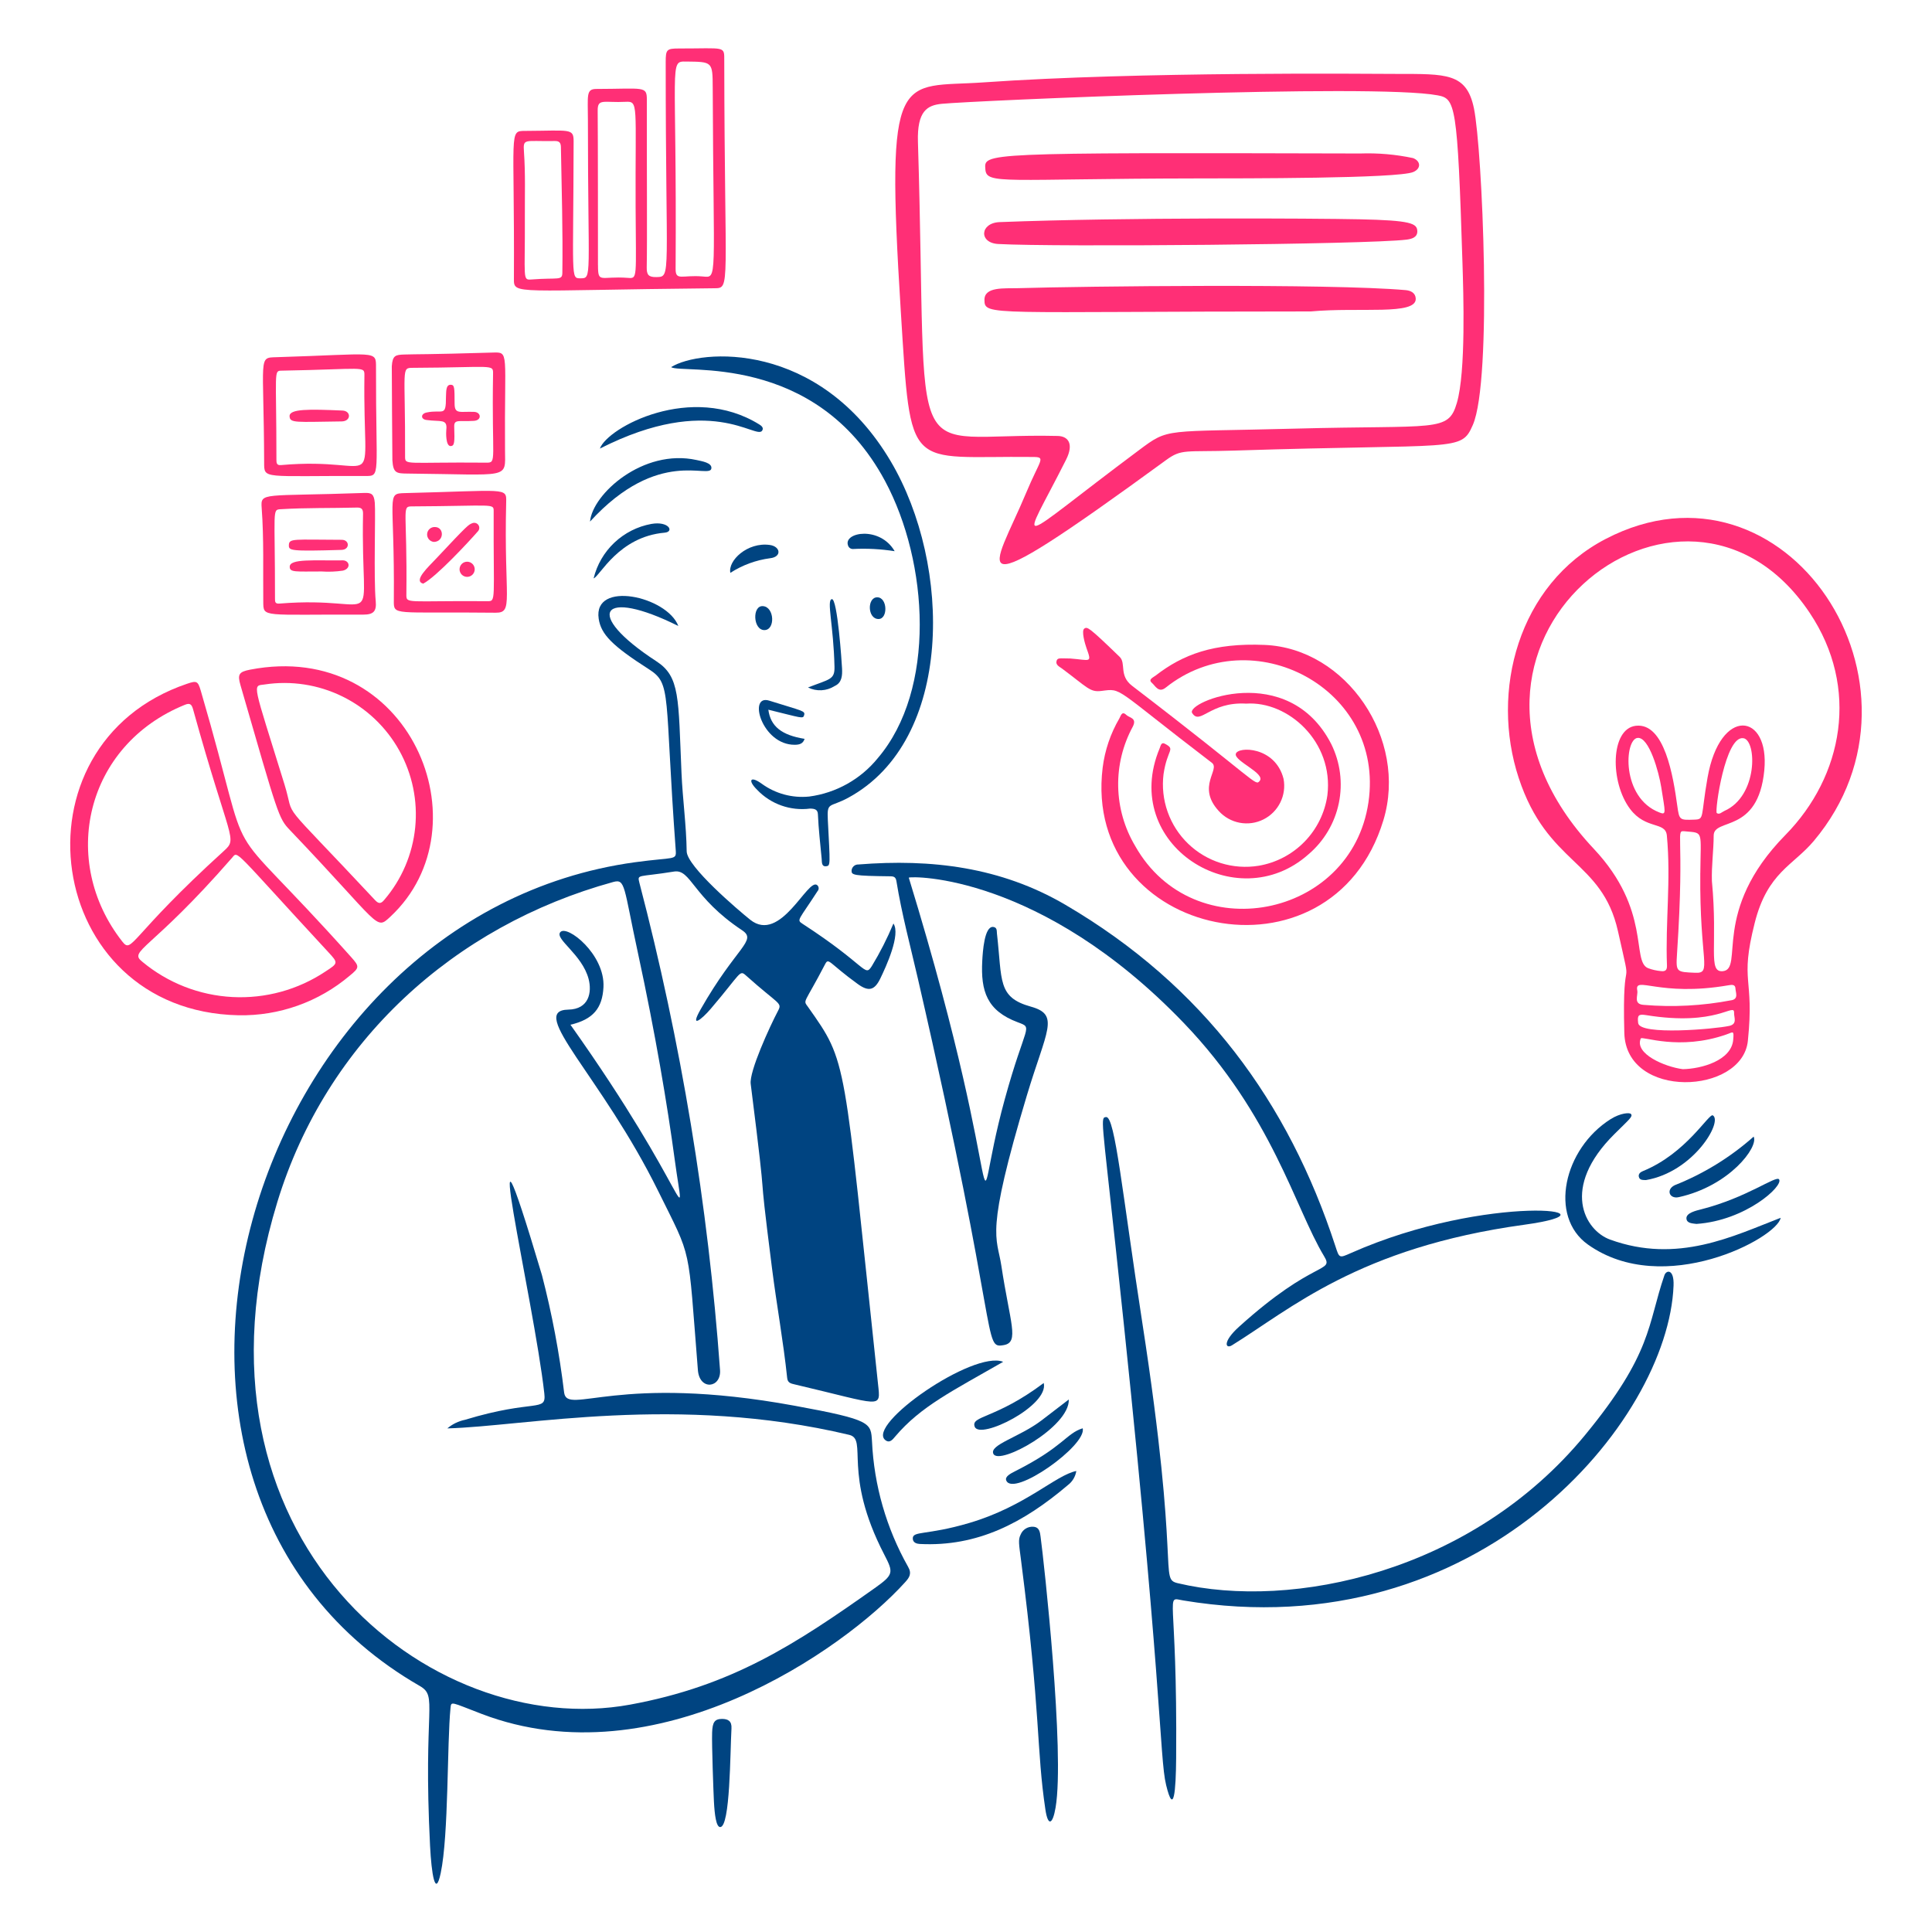 <svg xmlns="http://www.w3.org/2000/svg" fill="none" viewBox="0 0 400 400" id="Consult-Experts--Streamline-Brooklyn.svg" height="400" width="400"><desc>Consult Experts Streamline Illustration: https://streamlinehq.com</desc><g id="consult-experts--work-job-office-company-consult-experts"><g id="light bulb"><path id="vector" fill="#ff2f76" d="M336.298 213.87c-0.512 -19.072 1.988 -6.334 -1.316 -21.076 -3.332 -14.854 -14.6 -13.67 -20.554 -31.736 -5.89 -17.892 -0.152 -40.044 18.03 -49.486 37.3 -19.372 70.116 30.384 43.064 62.546 -4.29 5.102 -9.586 6.506 -12.222 16.942 -3.188 12.632 -0.028 10.922 -1.422 24.436 -1.15 11.13 -25.21 12.232 -25.58 -1.626Zm18.134 -31.446c1.264 13.352 -0.902 18.926 2.238 18.648 4.55 -0.4 -2.536 -12.412 12.97 -28.186 11.976 -12.182 15.438 -30.484 5.022 -46.026 -26.16 -39.032 -84.044 7 -44.682 48.88 11.944 12.708 7.738 23.24 11.212 24.7 0.87 0.332 1.784 0.538 2.712 0.616 0.902 0.11 1.26 -0.218 1.224 -1.16 -0.346 -8.982 0.854 -17.63 -0.024 -26.914 -0.278 -2.954 -4.338 -1.16 -7.6 -5.48 -4.224 -5.588 -4.086 -16.622 1.174 -17.236 5.976 -0.698 7.756 10.56 8.58 16.524 0.42 3.05 0.484 3.012 3.554 2.908 2.128 -0.074 1.272 -0.466 2.716 -8.692 2.6 -14.844 12.906 -13.44 11.752 -1.524 -1.28 13.272 -10.48 9.754 -10.48 13.518 -0.014 3.138 -0.468 6.272 -0.368 9.424Zm-2.4 -1.662c0.084 -8.83 0.692 -8.286 -3 -8.632 -2.42 -0.226 -0.106 -0.484 -1.824 25.352 -0.254 3.828 -0.116 3.746 3.742 3.92 3.626 0.164 0.904 -2.218 1.076 -20.64h0.006Zm-3.662 40.6c3.922 -0.064 10.104 -1.8 10.474 -6.088 0.174 -2.022 0 -1.6 -1.4 -1.104 -9.818 3.452 -17.496 0.262 -17.742 0.838 -1.356 3.176 4.996 5.868 8.662 6.346l0.006 0.008Zm-4.786 -53.136c1.486 0.566 1.18 0.016 0.358 -5.252 -0.474 -3.038 -2.498 -10.43 -4.9 -10.2 -2.732 0.264 -3.442 12.412 4.536 15.444l0.006 0.008Zm14.91 38.866c1.506 -0.302 0.846 -1.578 0.814 -2.434 -0.032 -0.898 -0.8 -0.78 -1.466 -0.664 -14.346 2.466 -19.484 -2.082 -18.862 1.082 0.2 1.03 -0.88 2.814 1.308 2.97 6.082 0.516 12.206 0.194 18.2 -0.962l0.006 0.008Zm2.48 -54.248c-3.768 -0.698 -6 15.152 -5.534 15.49 0.542 0.4 1.07 -0.218 1.578 -0.442 6.96 -3.066 6.722 -14.544 3.95 -15.056l0.006 0.008Zm-2.95 59.56c1.73 -0.4 0.966 -1.734 1 -2.692 0.086 -2.27 -3.4 2.862 -18.214 0.458 -1.6 -0.26 -1.836 0.03 -1.646 1.638 0.308 2.628 16.05 1.228 18.854 0.592l0.006 0.004Z" stroke-width="1"></path></g><g id="chat box"><path id="vector_2" fill="#ff2f76" d="M304.932 87.988c-2.46 5.65 -3.068 3.816 -49.318 5.298 -10.27 0.33 -10.914 -0.424 -14.2 1.976 -44.452 32.45 -35.6 22.708 -28.95 6.748 2.872 -6.89 4.2 -7.376 1.416 -7.4 -26.2 -0.298 -25.244 3.912 -27.382 -30.2 -3.2 -51.13 -0.354 -46.128 17.176 -47.358 32.292 -2.264 79.658 -1.76 85.446 -1.75 10.294 0.022 14.526 -0.246 16.044 7.134 1.744 8.486 3.836 56.208 -0.232 65.552Zm-85.932 2.272c2.114 0.052 3.4 1.574 1.716 4.922 -9.626 19.12 -11.676 17.986 15.074 -1.964 6.354 -4.738 4.918 -3.746 32.4 -4.476 29.28 -0.778 31.646 0.81 33.434 -5.308 1.894 -6.474 1.36 -22.74 1.162 -29.092 -1.024 -32.838 -1.472 -33.912 -5.118 -34.6 -13.304 -2.526 -96.2 1.114 -102.664 1.75 -3 0.294 -5.152 1.442 -4.954 7.912 2.174 70.92 -3.564 60.076 28.95 60.856Z" stroke-width="1"></path><path id="vector_3" fill="#ff2f76" d="M247.946 36.941c-40.126 0.062 -43.716 1.352 -43.938 -1.892 -0.232 -3.376 -1.492 -3.476 77.616 -3.272 3.666 -0.128 7.334 0.191 10.922 0.95 1.582 0.584 1.756 2.158 0.06 2.886 -3.206 1.372 -35.486 1.314 -44.66 1.328Z" stroke-width="1"></path><path id="vector_4" fill="#ff2f76" d="M206.656 50.516c-4.048 -0.226 -3.774 -4.374 0.31 -4.532 26.094 -1.012 65.246 -0.776 74.474 -0.584 10.752 0.222 11.956 0.858 12 2.468 0.028 1.28 -1.16 1.612 -2.242 1.746 -8.198 1.012 -72.96 1.55 -84.542 0.902Z" stroke-width="1"></path><path id="vector_5" fill="#ff2f76" d="M271.386 64.48c-66.906 0 -67.554 1.042 -67.566 -2.414 0 -2.758 4.176 -2.318 6.848 -2.4 13.494 -0.4 64.518 -1 80.362 0.4 1.07 0.096 2.02 0.586 2.084 1.738 0.196 3.554 -11.602 1.746 -21.728 2.676Z" stroke-width="1"></path></g><g id="person"><path id="vector_6" fill="#004481" d="M118.106 212.162c24.878 35.06 23.8 44.256 21.6 28.014 -1.53 -11.356 -4.016 -26.166 -7.618 -42.826 -3 -13.84 -2.576 -15.444 -5.13 -14.742 -33.024 9.084 -59.4 33.076 -69.54 66.264 -21.318 69.778 31.748 111.638 73.048 104.052 21.056 -3.868 34.182 -12.468 50.622 -24.11 3.968 -2.812 3.924 -3.222 1.984 -6.966 -8.75 -16.888 -3.312 -23.836 -7.256 -24.776 -35.638 -8.48 -67.172 -1.752 -83.2 -1.336 1.049 -0.892 2.306 -1.504 3.654 -1.78 14.446 -4.388 16.87 -1.476 16.428 -5.44 -2.152 -19.354 -14.676 -72.082 -0.492 -24.512 2.079 8.012 3.615 16.154 4.6 24.374 0.732 4.676 11.028 -4.064 47.748 2.672 16.046 2.942 15.73 3.55 15.984 7.366 0.422 9.118 2.98 18.01 7.466 25.96 0.84 1.44 0.246 2.258 -0.6 3.2 -12.782 14.168 -51.6 41.052 -87.66 27.28 -6.424 -2.454 -6.322 -2.716 -6.472 -1.216 -0.73 7.28 -0.358 26.308 -2.032 34.186 -1.122 5.276 -1.91 0.014 -2.2 -5.636 -1.474 -29.058 1.728 -30.906 -2.16 -33.144 -70.814 -40.778 -36.378 -159.446 44.598 -170.528 8.186 -1.122 8.582 -0.336 8.428 -2.444 -2.388 -32.546 -0.784 -34.46 -5.528 -37.494 -7.6 -4.864 -9.932 -7.214 -10.426 -10.478 -1.2 -8.012 14.134 -4.67 16.492 1.506 -15.968 -7.972 -19.892 -2.694 -4.546 7.304 4.92 3.2 4.524 7.526 5.2 23.132 0.234 5.414 1 10.8 1.072 16.218 0.04 3.128 10.704 12.2 13.15 14.158 6.31 5.052 11.91 -8.738 13.86 -7.172 0.091 0.074 0.166 0.167 0.22 0.271 0.054 0.105 0.086 0.219 0.094 0.337 0.008 0.117 -0.008 0.235 -0.048 0.346 -0.04 0.111 -0.102 0.212 -0.182 0.298 -3.882 6.018 -4.39 5.928 -3.142 6.74 13.454 8.736 12.85 11.148 14.366 8.8 1.718 -2.827 3.218 -5.78 4.488 -8.834 1.536 2.282 -1.518 8.91 -2.716 11.382 -1.198 2.472 -2.422 2.768 -4.676 1.138 -5.952 -4.308 -6 -5.55 -6.746 -4.112 -4.426 8.516 -4.624 7.332 -3.538 8.872 8.262 11.706 7.216 9.868 14.48 78 0.572 5.368 1.046 4.434 -17.268 0.136 -0.76 -0.178 -1.428 -0.306 -1.534 -1.328 -0.8 -7.6 -2.176 -15.114 -3.138 -22.688 -3.4 -26.742 -0.426 -6.566 -4.414 -38.2 -0.322 -2.562 3.934 -11.856 5.65 -15.11 0.932 -1.764 0.18 -1.226 -6.6 -7.304 -1.416 -1.268 -0.96 -0.586 -7.32 6.866 -1.944 2.28 -4.4 4.164 -2.11 0.14 7.432 -13.064 11.82 -14.254 8.576 -16.412 -10.282 -6.84 -10.548 -12.71 -14.068 -12.14 -7.522 1.218 -7.622 0.478 -7.184 2.286 8.647 33.048 14.239 66.82 16.704 100.892 0.294 3.766 -4.236 4.354 -4.582 0.044 -2.126 -26.564 -1.104 -22.648 -8.2 -37.036 -11.762 -23.86 -27.2 -37.448 -18.64 -37.6 4.31 -0.072 4.93 -3.6 4.212 -6.354 -1.336 -5.078 -7.042 -8.262 -5.864 -9.678 1.368 -1.638 9.29 4.57 8.942 11.376 -0.224 4.366 -2.142 6.684 -6.836 7.786Z" stroke-width="1"></path><path id="vector_7" fill="#004481" d="M188.152 181.708C209.952 252.72 200.14 256.338 208.024 227.6c4.302 -15.682 6.014 -14.702 2.676 -15.956 -6.36 -2.386 -7.674 -6.418 -7.332 -12.73 0.098 -1.842 0.432 -7.222 2.282 -7 0.834 0.102 0.696 0.842 0.756 1.362 1.118 9.79 0.062 13.2 7.024 15.138 6.06 1.682 3.234 4.854 -0.826 18.38 -8.726 29.066 -6.212 29.126 -5.28 35.288 1.782 11.8 3.776 15.816 0.528 16.4 -4.488 0.8 -0.6 -1.16 -17.82 -75.886 -1.542 -6.696 -3.332 -13.336 -4.432 -20.128 -0.132 -0.8 -0.432 -1.028 -1.224 -1.038 -7.766 -0.09 -8.088 -0.258 -8.068 -1.184 0.024 -0.354 0.186 -0.685 0.451 -0.921 0.265 -0.236 0.612 -0.359 0.967 -0.343 15.058 -1.2 29.482 0.516 42.838 8.34 28.686 16.8 46.214 40.98 55.906 70.66 0.824 2.522 0.756 2.544 3.244 1.44 28.256 -12.54 57.54 -8.834 35.854 -5.85 -34.312 4.718 -48.518 17.568 -60.506 24.96 -1.316 0.812 -2.044 -0.67 1.474 -3.848 15.672 -14.15 19.728 -11.072 17.586 -14.628 -6 -9.946 -10.726 -29.18 -29.012 -48.236 -29.632 -30.87 -56.33 -30.466 -56.958 -30.112Z" stroke-width="1"></path><path id="vector_8" fill="#004481" d="M241.432 369.566c-1.442 -5.944 -0.638 -20.58 -10.44 -111.268 -2.906 -26.896 -3.18 -26.914 -1.976 -27.02 1.85 -0.162 3.38 16.05 7.468 42.452 7.964 51.438 3.462 53.128 7.36 54.054 23.62 5.612 60.886 -2.2 84.326 -30.672 14 -17.012 12.892 -22.788 16.43 -33.084 0.376 -1.098 2.026 -1.384 1.892 2.136 -1.064 28 -40.264 75.35 -101.462 65.2 -4.06 -0.672 -1.236 -2.4 -1.522 32.686 -0.056 6.75 -0.488 12.066 -2.076 5.516Z" stroke-width="1"></path><path id="vector_9" fill="#004481" d="M138.948 76.01c6 -3.78 30.6 -5.626 45.474 19.514 12.676 21.436 13.082 57.8 -8.82 69.652 -3.856 2.088 -4.4 0.744 -4.21 4.572 0.488 9.34 0.564 9.482 -0.33 9.6 -1.01 0.122 -0.882 -0.88 -0.942 -1.532 -0.286 -3.074 -0.648 -6.146 -0.78 -9.228 -0.04 -0.972 -0.626 -1.164 -1.624 -1.18 -2.001 0.259 -4.035 0.043 -5.936 -0.63 -1.902 -0.673 -3.619 -1.784 -5.012 -3.244 -2.04 -2.01 -1.4 -2.966 0.916 -1.288 2.843 2.076 6.354 3.027 9.856 2.67 5.57 -0.739 10.647 -3.581 14.19 -7.942 12.11 -14.2 10.568 -40.492 1.502 -57.4 -14.432 -26.904 -42.232 -22.096 -44.284 -23.564Z" stroke-width="1"></path><path id="vector_10" fill="#004481" d="M368.664 252.134c-0.66 4.154 -24.2 16.702 -39.902 5.536 -8.182 -5.816 -5 -19.836 4.688 -25.956 2.024 -1.276 3.944 -1.414 4.224 -1.072 0.428 0.524 -0.256 1.012 -3.42 4.15 -11.2 11.102 -6.17 19.936 -0.91 21.848 14.006 5.094 25.58 -0.756 35.32 -4.506Z" stroke-width="1"></path><path id="vector_11" fill="#004481" d="M216.442 374.666c-1.896 -12.6 -0.91 -19.426 -5.04 -51.582 -0.438 -3.416 -0.63 -4.282 -0.098 -5.348 0.208 -0.518 0.576 -0.958 1.052 -1.252 0.474 -0.294 1.03 -0.43 1.588 -0.386 1.28 0.086 1.374 1.166 1.494 2.04 0.714 5.214 5.052 44.724 3.11 56.1 -0.604 3.534 -1.572 3.974 -2.106 0.428Z" stroke-width="1"></path><path id="vector_12" fill="#004481" d="M222.838 304.552c-0.18 1.166 -0.81 2.216 -1.754 2.926 -9.19 7.81 -18.726 12.8 -30.674 12.182 -0.612 -0.032 -1.362 -0.258 -1.424 -1.046 -0.136 -1.744 2.76 -0.656 11.718 -3.308 11.658 -3.45 17.82 -9.884 22.134 -10.754Z" stroke-width="1"></path><path id="vector_13" fill="#004481" d="M124.2 92.872c1.586 -4.388 18.978 -13.716 33.024 -4.982 0.434 0.27 0.95 0.688 0.572 1.274 -1.262 1.95 -10.596 -7.964 -33.596 3.708Z" stroke-width="1"></path><path id="vector_14" fill="#004481" d="M207.694 281.952c-10.478 6.028 -17.026 9.18 -22.358 15.466 -0.492 0.582 -1.12 1.456 -2.028 0.748 -4.068 -3.166 18.206 -18.672 24.386 -16.214Z" stroke-width="1"></path><path id="vector_15" fill="#004481" d="M147.438 358.684c0.078 -2.082 0.488 -2.788 2.042 -2.8 1.242 0 2.054 0.43 1.964 1.976 -0.284 4.95 -0.25 20.4 -2.334 20.416 -0.828 0 -1.158 -2.518 -1.304 -5.372 -0.084 -1.65 -0.462 -11.68 -0.368 -14.22Z" stroke-width="1"></path><path id="vector_16" fill="#004481" d="M122.158 107.986c0.492 -5.682 10.972 -15.172 22.038 -12.748 1.2 0.264 3.214 0.584 3.09 1.718 -0.262 2.406 -10.914 -4.524 -25.128 11.03Z" stroke-width="1"></path><path id="vector_17" fill="#004481" d="M351.228 253.4c-0.844 -0.116 -1.97 -0.104 -2.068 -1.086 -0.12 -1.2 2 -1.666 3.16 -1.964 9.376 -2.4 15.4 -7.034 16.016 -6.178 0.972 1.348 -6.89 8.536 -17.108 9.228Z" stroke-width="1"></path><path id="vector_18" fill="#004481" d="M363.076 235.328c1.066 2.142 -5.038 10.228 -15.506 12.53 -1.932 0.424 -2.708 -1.55 -0.848 -2.47 5.996 -2.376 11.53 -5.78 16.354 -10.06Z" stroke-width="1"></path><path id="vector_19" fill="#004481" d="M340.758 244.324c-0.6 -0.036 -1.286 0.058 -1.454 -0.68 -0.138 -0.6 0.33 -0.97 0.83 -1.174 9.046 -3.688 13.674 -12.048 14.496 -11.542 2.102 1.294 -4.03 11.73 -13.872 13.396Z" stroke-width="1"></path><path id="vector_20" fill="#004481" d="M224.154 295.714c0.95 3.502 -14.382 14.366 -15.82 10.8 -0.326 -0.8 0.854 -1.418 1.912 -1.952 9.954 -5.03 10.48 -7.78 13.908 -8.848Z" stroke-width="1"></path><path id="vector_21" fill="#004481" d="M221.28 289.752c0.238 5.666 -14.422 13.754 -15.61 11.254 -0.894 -1.882 5.366 -3.45 9.9 -6.876 1.83 -1.384 3.646 -2.794 5.71 -4.378Z" stroke-width="1"></path><path id="vector_22" fill="#004481" d="M216.094 286.334c1.154 4.704 -13.24 11.856 -14.29 9.054 -0.866 -2.318 4.33 -1.564 14.29 -9.054Z" stroke-width="1"></path><path id="vector_23" fill="#004481" d="M122.902 119.746c0.69 -2.833 2.186 -5.405 4.307 -7.405 2.121 -2 4.776 -3.344 7.644 -3.867 3.63 -0.636 4.8 1.63 2.756 1.81 -9.574 0.838 -13.408 9.034 -14.706 9.462Z" stroke-width="1"></path><path id="vector_24" fill="#004481" d="M159.078 146.938c0.458 3.46 2.768 5.272 7.504 6.032 -0.322 1.034 -1.102 1.22 -2.02 1.228 -6.832 0.064 -9.8 -10.552 -5.296 -9.136 6.946 2.184 7.492 2.084 7.212 3.034 -0.232 0.788 -0.49 0.524 -7.4 -1.158Z" stroke-width="1"></path><path id="vector_25" fill="#004481" d="M167.286 142.334c4.54 -1.766 5.546 -1.6 5.486 -4.286 -0.19 -8.584 -1.682 -13.8 -0.552 -14 1.16 -0.2 2.066 13.19 2.118 14.366 0.064 1.412 0 2.942 -1.538 3.622 -0.816 0.52 -1.752 0.821 -2.718 0.873 -0.966 0.052 -1.929 -0.146 -2.796 -0.575Z" stroke-width="1"></path><path id="vector_26" fill="#004481" d="M151.214 118.6c-0.548 -2.51 3.526 -6.422 8.174 -5.77 2.212 0.31 2.526 2.46 0.068 2.744 -2.938 0.386 -5.753 1.419 -8.242 3.026Z" stroke-width="1"></path><path id="vector_27" fill="#004481" d="M185.232 114.119c-2.843 -0.449 -5.725 -0.602 -8.6 -0.456 -0.237 0.017 -0.473 -0.05 -0.667 -0.187s-0.334 -0.339 -0.397 -0.569c-0.968 -2.744 6.604 -4.064 9.664 1.212Z" stroke-width="1"></path><path id="vector_28" fill="#004481" d="M157.938 125.492c2.428 0.138 2.616 5 0.29 4.962 -2.326 -0.038 -2.522 -5.09 -0.29 -4.962Z" stroke-width="1"></path><path id="vector_29" fill="#004481" d="M181.888 128.16c-2.324 0 -2.38 -4.516 -0.254 -4.494 2.126 0.022 2.24 4.498 0.254 4.494Z" stroke-width="1"></path></g><g id="target"><path id="vector_30" fill="#ff2f76" d="M261.83 133.524c16.938 0.7 29.698 19.462 24.582 36.312 -10.73 35.346 -62.422 24.438 -58.12 -10.89 0.45 -3.599 1.626 -7.069 3.456 -10.2 0.308 -0.532 0.516 -1.622 1.436 -0.732 0.644 0.624 2.258 0.612 1.364 2.4 -2.076 3.809 -3.124 8.093 -3.04 12.43 0.084 4.337 1.296 8.578 3.516 12.304 12.036 21.382 44.772 15.046 48.298 -9.038 3.46 -23.644 -24.162 -37.988 -41.984 -23.74 -1.466 1.174 -2.152 -0.388 -2.862 -1 -0.824 -0.714 0.298 -1.126 0.778 -1.498 5.632 -4.366 12 -6.786 22.576 -6.348Z" stroke-width="1"></path><path id="vector_31" fill="#ff2f76" d="M221.55 136.332c4.222 0.318 4.556 1.076 3.386 -2.184 -0.274 -0.764 -1.114 -3.58 -0.43 -4.016 0.612 -0.4 0.916 -0.324 7.304 5.86 1.38 1.336 -0.2 3.878 2.58 6 26 19.9 25.468 20.818 26.4 19.706 1.31 -1.566 -5.244 -4.096 -4.934 -5.6 0.33 -1.6 8.172 -1.634 9.89 5.152 0.316 1.665 0.078 3.387 -0.676 4.905 -0.752 1.518 -1.982 2.748 -3.498 3.504 -1.516 0.756 -3.238 0.995 -4.904 0.683 -1.666 -0.313 -3.182 -1.161 -4.322 -2.415 -4.684 -5.086 0.362 -8.624 -1.444 -10 -20.618 -15.744 -18.46 -15.428 -22.886 -14.874 -2.36 0.296 -2.838 -0.686 -8.09 -4.6 -0.562 -0.418 -1.376 -0.756 -1.19 -1.55 0.186 -0.794 0.664 -0.57 2.814 -0.57Z" stroke-width="1"></path><path id="vector_32" fill="#ff2f76" d="M258 145.678c-7.55 -0.43 -9.504 4.566 -11.176 1.948 -1.444 -2.258 19.874 -10.942 28.786 6.4 1.88 3.789 2.438 8.098 1.584 12.241 -0.854 4.143 -3.07 7.88 -6.296 10.617 -14.874 13.26 -39.146 -2.012 -30.8 -21.964 0.2 -0.456 0.282 -1.372 1.118 -0.918 2.234 1.212 0.454 1.05 -0.316 6.27 -0.33 2.634 -0.04 5.309 0.846 7.811 0.884 2.503 2.34 4.765 4.254 6.606 1.912 1.841 4.226 3.212 6.76 4.002 2.534 0.79 5.218 0.979 7.838 0.551 3.612 -0.612 6.938 -2.355 9.494 -4.98 2.558 -2.624 4.214 -5.993 4.732 -9.62 1.342 -11.056 -8.146 -19.556 -16.824 -18.964Z" stroke-width="1"></path></g><g id="graph"><path id="vector_33" fill="#ff2f76" d="M147.902 59.68c-41.612 0.4 -41.518 1.44 -41.502 -1.964 0.154 -30.782 -1.144 -30.6 2.362 -30.614 9.188 -0.042 10 -0.6 10 2.118 -0.052 28.47 -0.664 28.4 1.4 28.4 2.5 0 1.562 0.07 1.558 -32.762 0 -5.062 -0.422 -6.438 1.726 -6.442 9.848 -0.018 10.48 -0.688 10.476 2.23 -0.022 15.09 0.088 29.168 -0.024 34.656 -0.032 1.6 0.37 2.094 2.012 2.062 3.146 -0.06 1.908 0.08 1.916 -44.526 0 -2.6 0.2 -2.8 2.76 -2.8 9.718 0.014 9.36 -0.632 9.364 2.616 0.068 47.118 1.388 46.994 -2.048 47.026Zm-8.024 -4c-0.016 2.54 1.376 1.2 5.57 1.558 3.2 0.266 2.266 1.4 2.112 -39.068 -0.02 -5.436 -0.048 -5.364 -5.498 -5.428 -3.618 -0.052 -1.91 -0.106 -2.184 42.928v0.01Zm-16.07 -0.76c0 3.884 0.504 2.184 6.218 2.612 2.012 0.15 1.63 0.156 1.57 -14.748 -0.086 -21.2 0.652 -21.844 -2.068 -21.704 -4.488 0.232 -5.816 -0.78 -5.784 1.82 0.056 5.35 0.056 28.336 0.056 32.01l0.008 0.01Zm-15.142 -9.988c0.062 12.85 -0.548 13.082 1.38 12.93 5.468 -0.428 6.358 0.298 6.382 -1.364 0.122 -8.692 -0.144 -17.374 -0.298 -26.062 -0.016 -0.908 -0.366 -1.254 -1.248 -1.238 -6.354 0.116 -6.6 -0.668 -6.4 2.268 0.318 4.478 0.164 8.968 0.184 13.456v0.01Z" stroke-width="1"></path></g><g id="chart"><path id="vector_34" fill="#ff2f76" d="M49.368 210.2c-40.352 -0.816 -47.922 -56 -10.64 -68.634 2.02 -0.684 2.254 -0.564 2.856 1.492 11.906 40.696 2.2 22.754 31.156 55.14 1.71 1.912 1.678 2.162 -0.326 3.8 -6.427 5.448 -14.622 8.366 -23.046 8.202Zm-24.05 -15.266c2.088 2.658 1.4 -0.922 21 -18.724 3 -2.724 1.304 -1.734 -6.348 -29.366 -0.286 -1.03 -0.652 -1.344 -1.682 -0.928 -20.668 8.376 -26.056 32.35 -12.97 49.018Zm42.07 6.2c2.664 -1.722 2.656 -1.77 0.56 -4.032 -19.898 -21.502 -18.614 -20.996 -19.908 -19.502 -16.944 19.438 -21.558 19.164 -18.544 21.546 5.26 4.368 11.789 6.92 18.616 7.278 6.827 0.358 13.588 -1.496 19.276 -5.288v-0.002Z" stroke-width="1"></path><path id="vector_35" fill="#ff2f76" d="M80.826 189.784c-3.128 2.914 -1.752 2.034 -20.8 -17.92 -2.366 -2.478 -2.4 -2.896 -10.234 -29.986 -0.648 -2.24 -0.362 -2.776 1.976 -3.23 33.046 -6.4 49.09 32.48 29.058 51.136Zm-26.038 -48.07c-2.6 0.334 -2.522 -0.764 4.114 20.7 2.438 7.88 -2.094 1.644 18.752 23.95 0.746 0.8 1.224 0.776 1.916 -0.07 3.607 -4.219 5.837 -9.441 6.391 -14.965 0.554 -5.524 -0.595 -11.084 -3.292 -15.936 -2.697 -4.852 -6.814 -8.763 -11.798 -11.208 -4.984 -2.445 -10.596 -3.307 -16.084 -2.471Z" stroke-width="1"></path></g><g id="calculator"><path id="vector_36" fill="#ff2f76" d="M104.8 103.918c0.074 -3.066 0.016 -2.344 -20.942 -1.828 -4.028 0.098 -2.136 0.258 -2.318 22.146 -0.028 3.368 -0.294 2.378 21.038 2.62 3.862 0.044 1.726 -2.68 2.222 -22.938Zm-3.92 20.552c-16.854 -0.134 -16.766 0.644 -16.744 -1.444 0.2 -17.33 -1.018 -18.17 1.042 -18.182 17.07 -0.09 17.036 -0.684 17.03 1 -0.072 18.666 0.57 18.642 -1.33 18.626h0.002Z" stroke-width="1"></path><path id="vector_37" fill="#ff2f76" d="M84.31 98.046c21.43 0.2 20.296 1.28 20.25 -4.82 -0.156 -20.548 0.986 -20.336 -2.616 -20.23 -14.262 0.422 -15.232 0.308 -18.18 0.4 -1.892 0.062 -2.486 0.172 -2.646 2.422 0 0.066 0.088 18.894 0.122 19.454 0.16 2.66 0.82 2.754 3.07 2.774Zm1.228 -21.892c16.628 -0.078 16.58 -0.836 16.544 1.284 -0.298 18.016 0.868 18.37 -1.4 18.35 -16.862 -0.156 -16.822 0.652 -16.814 -1.34 0.07 -18.402 -0.902 -18.282 1.67 -18.294Z" stroke-width="1"></path><path id="vector_38" fill="#ff2f76" d="M77.848 76.102c0 -3.686 0.286 -2.78 -20.65 -2.148 -3.814 0.116 -2.586 -0.294 -2.51 21.762 0.012 3.6 -0.37 2.758 20.878 2.834 3.36 0.012 2.234 0.212 2.282 -22.448Zm-19.7 20.19c-0.852 0.076 -0.92 -0.434 -0.918 -1.094 0 -18.48 -0.618 -18.426 1.084 -18.456 17.172 -0.306 17.162 -1.07 17.134 1.034 -0.35 26.15 4.278 16.598 -17.3 18.516Z" stroke-width="1"></path><path id="vector_39" fill="#ff2f76" d="M77.6 104.116c-0.164 -1.848 -0.69 -2.112 -2.166 -2.058 -21.066 0.754 -21.508 -0.248 -21.256 3.116 0.48 6.458 0.262 12.93 0.33 19.4 0.034 3.372 -0.326 2.6 20.714 2.676 2.076 0 2.768 -0.656 2.57 -2.768 -0.45 -4.74 -0.004 -18.21 -0.192 -20.366Zm-19.754 20.848c-0.916 0.074 -0.912 -0.4 -0.912 -1.042 0.016 -18.564 -0.64 -18.386 1.2 -18.496 5.236 -0.32 10.48 -0.2 15.716 -0.338 0.974 -0.028 1.332 0.29 1.312 1.296 -0.514 25.962 4.756 16.776 -17.316 18.58Z" stroke-width="1"></path><path id="vector_40" fill="#ff2f76" d="M97.74 108.34c-0.748 0.31 -0.836 0.256 -7.43 7.3 -1.672 1.784 -4.812 4.636 -2.688 5.2 2.724 -1.444 9.34 -8.564 11.368 -10.886 0.152 -0.183 0.236 -0.412 0.24 -0.65 0.004 -0.238 -0.073 -0.47 -0.219 -0.657 -0.145 -0.188 -0.351 -0.321 -0.582 -0.376 -0.231 -0.056 -0.474 -0.031 -0.689 0.07Z" stroke-width="1"></path><path id="vector_41" fill="#ff2f76" d="M95.144 117.887c0.006 0.408 0.171 0.797 0.459 1.086 0.288 0.289 0.677 0.454 1.085 0.461 0.408 0.007 0.802 -0.145 1.1 -0.424 0.298 -0.279 0.475 -0.662 0.495 -1.07 0.01 -0.21 -0.022 -0.42 -0.095 -0.618 -0.073 -0.197 -0.184 -0.378 -0.328 -0.532 -0.144 -0.154 -0.317 -0.277 -0.509 -0.362 -0.192 -0.085 -0.4 -0.131 -0.61 -0.134 -0.21 -0.004 -0.419 0.035 -0.614 0.114 -0.195 0.079 -0.372 0.196 -0.521 0.345 -0.149 0.149 -0.266 0.326 -0.345 0.521 -0.079 0.195 -0.118 0.404 -0.115 0.614Z" stroke-width="1"></path><path id="vector_42" fill="#ff2f76" d="M89.816 112.2c2.164 -0.036 2.2 -3.066 0.232 -3.086 -0.402 -0.019 -0.796 0.12 -1.098 0.387 -0.302 0.267 -0.487 0.641 -0.517 1.043 -0.03 0.402 0.097 0.799 0.356 1.109 0.258 0.309 0.627 0.505 1.028 0.547Z" stroke-width="1"></path><path id="vector_43" fill="#ff2f76" d="M88.282 86.952c2.966 0.418 4.4 -0.322 4.118 2.056 -0.044 0.374 -0.182 3.456 0.96 3.348 0.742 -0.07 0.786 -0.8 0.682 -4.024 -0.05 -1.614 1.022 -1 4.092 -1.2 1.662 -0.112 1.5 -1.8 0.028 -1.858 -2.922 -0.12 -4.03 0.546 -4.04 -1.666 -0.014 -3.4 0 -3.94 -0.83 -3.948 -1 0 -0.9 1.384 -0.958 2.514 0.012 4.314 -0.634 2.512 -4.02 3.232 -1.214 0.258 -1.26 1.374 -0.032 1.546Z" stroke-width="1"></path><path id="vector_44" fill="#ff2f76" d="M70.898 85c-6.878 -0.298 -11 -0.378 -10.946 1.178 0.062 1.466 1.32 1.186 10.78 1.072 1.98 -0.022 2.004 -2.17 0.166 -2.25Z" stroke-width="1"></path><path id="vector_45" fill="#ff2f76" d="M70.942 116.015c-5.812 0.082 -10.97 -0.4 -10.958 1.324 0 1.2 1.19 0.978 6.612 0.978 1.475 0.1 2.956 0.041 4.418 -0.176 1.75 -0.462 1.332 -2.14 -0.072 -2.126Z" stroke-width="1"></path><path id="vector_46" fill="#ff2f76" d="M70.72 113.85c1.742 -0.052 1.686 -2.084 0.032 -2.088 -9.85 -0.02 -10.908 -0.356 -10.946 1.098 -0.03 1.14 0.234 1.306 10.914 0.99Z" stroke-width="1"></path></g></g></svg>
